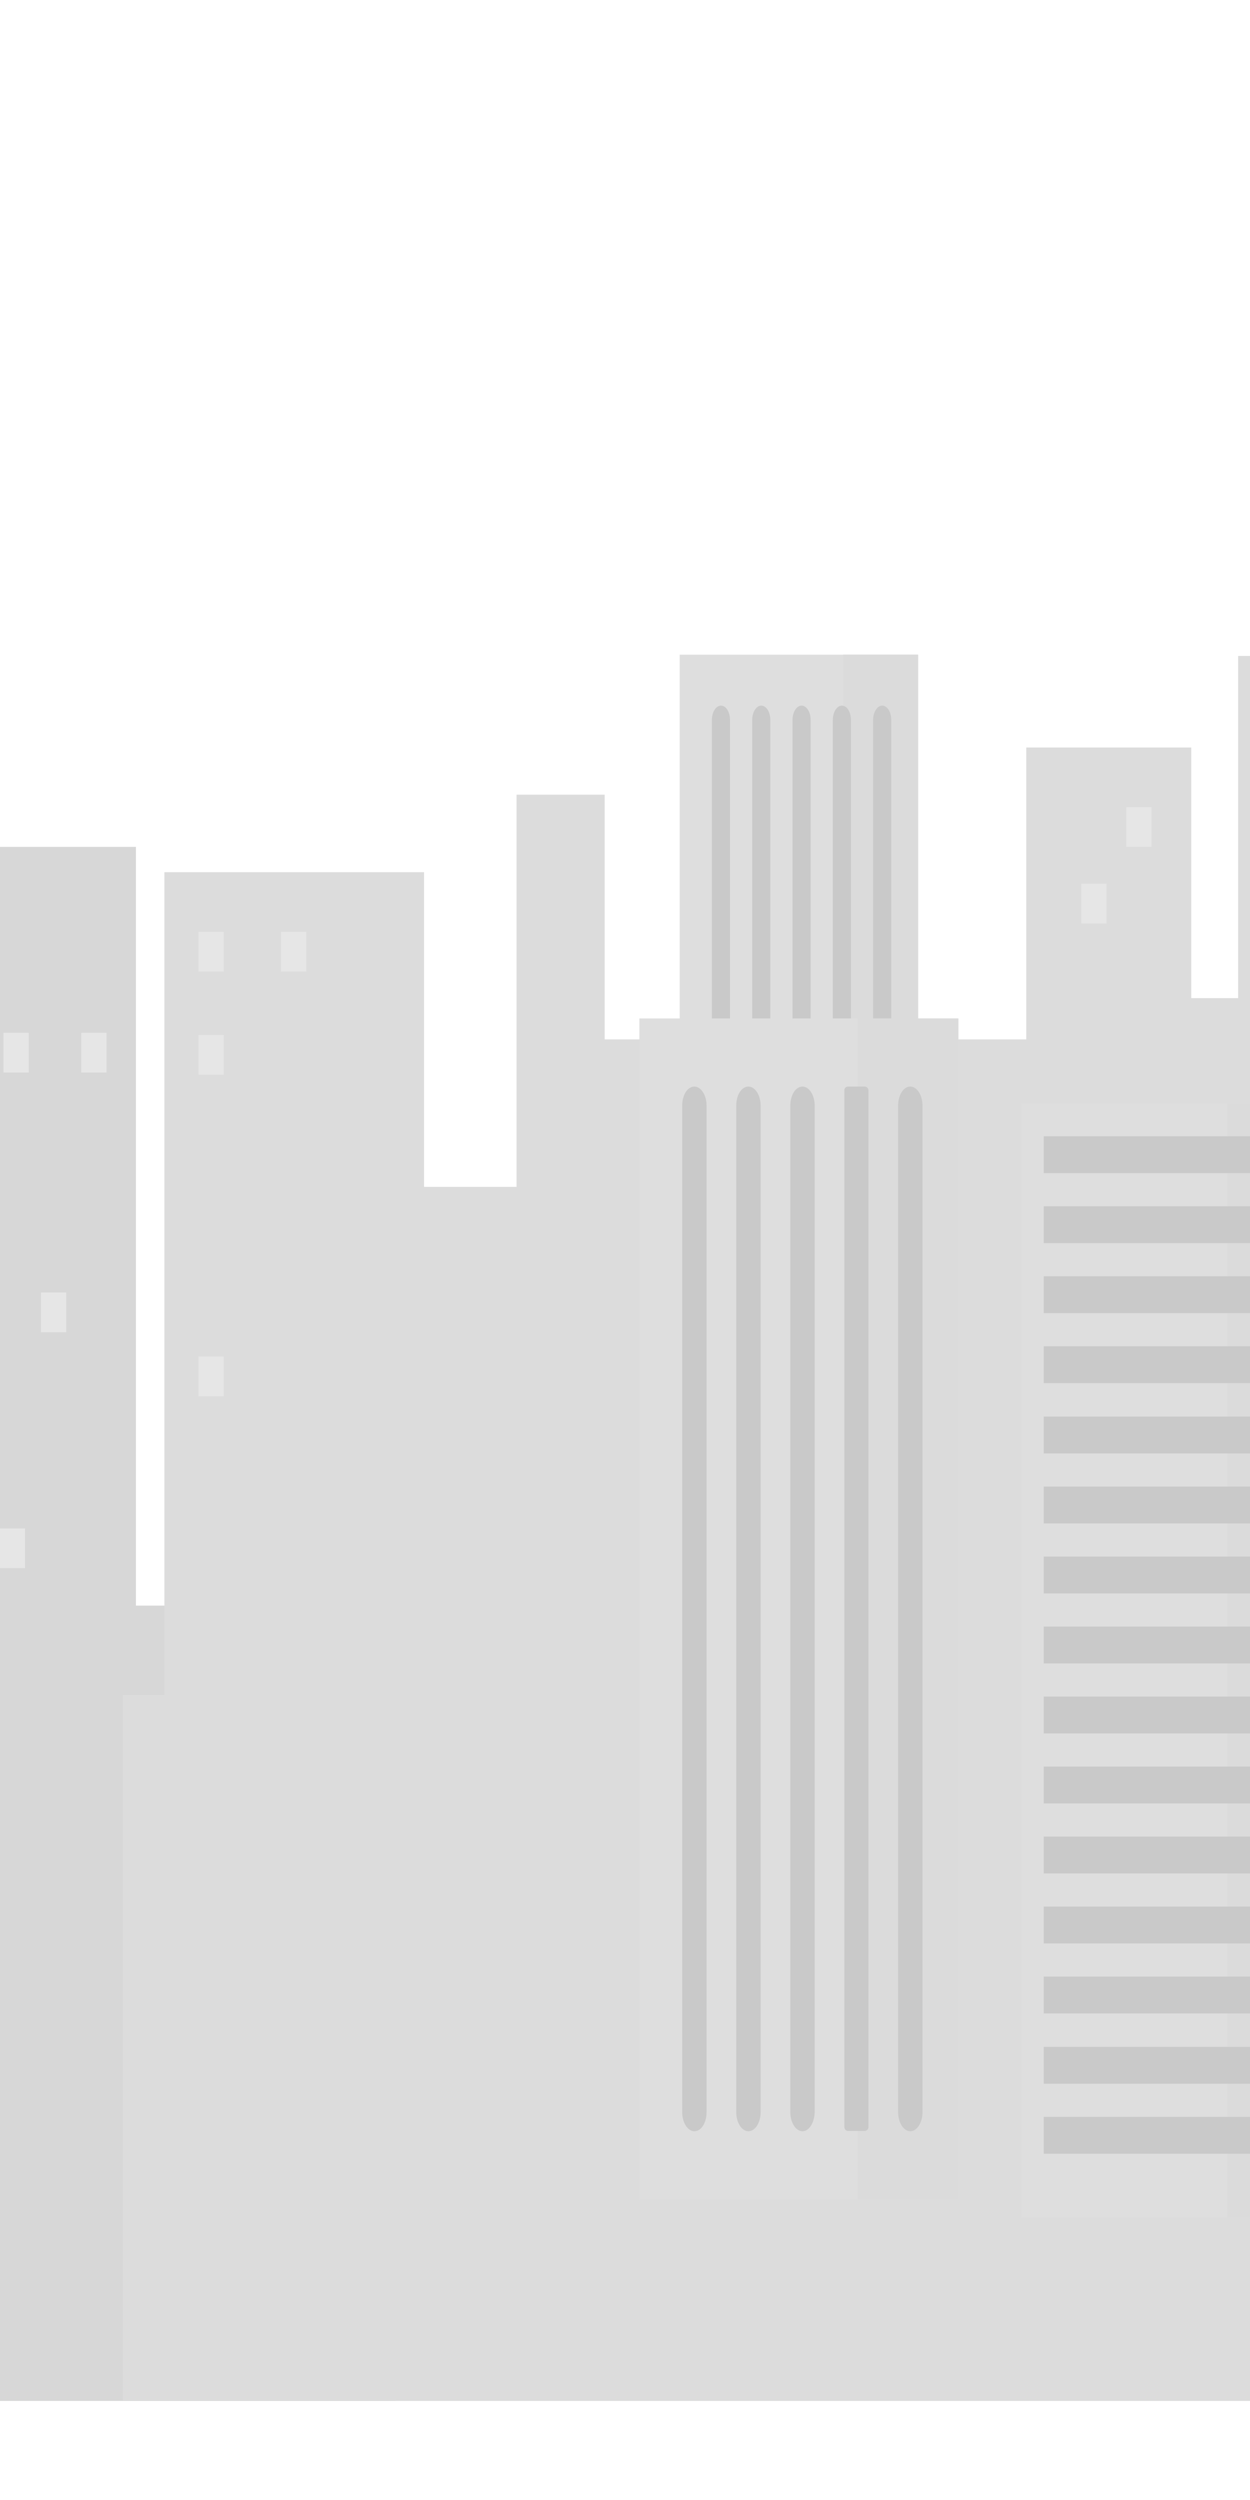 <?xml version="1.0" encoding="utf-8"?>
<!-- Generator: Adobe Illustrator 23.0.0, SVG Export Plug-In . SVG Version: 6.00 Build 0)  -->
<svg version="1.0" id="Calque_1" xmlns="http://www.w3.org/2000/svg" xmlns:xlink="http://www.w3.org/1999/xlink" x="0px" y="0px"
	 viewBox="0 0 400 800" style="enable-background:new 0 0 400 800;" xml:space="preserve">
<style type="text/css">
	.st0{fill:#D7D7D7;}
	.st1{fill:#E6E6E6;}
	.st2{fill:#DCDCDC;}
	.st3{fill:#DEDEDE;}
	.st4{fill:#DBDBDB;}
	.st5{fill:#C9C9C9;}
</style>
<polygon class="st0" points="126.5,515.9 95.7,515.9 95.7,413.6 53.1,413.6 53.1,513.8 43.5,513.8 43.5,271 0,271 0,768.3 
	126.5,768.3 "/>
<rect x="81.2" y="456" class="st1" width="8.1" height="12.7"/>
<rect x="67.4" y="456" class="st1" width="8.1" height="12.7"/>
<rect x="26" y="330.5" class="st1" width="8.1" height="12.7"/>
<rect x="1.1" y="330.5" class="st1" width="8.1" height="12.7"/>
<rect x="13.1" y="413.6" class="st1" width="8.1" height="12.7"/>
<rect y="489.1" class="st1" width="8" height="12.7"/>
<rect x="67.4" y="496.9" class="st1" width="8.1" height="12.7"/>
<polygon class="st2" points="396.2,209.9 396.2,319.4 381.2,319.4 381.2,239.2 328.4,239.2 328.4,332.6 193.5,332.6 193.5,254.3 
	165.3,254.3 165.3,379.8 135.7,379.8 135.7,279.1 52.6,279.1 52.6,542.4 39.3,542.4 39.3,768.3 400,768.3 400,209.9 "/>
<rect x="360.4" y="258.3" class="st1" width="8.1" height="12.7"/>
<rect x="346" y="282.8" class="st1" width="8.1" height="12.7"/>
<rect x="89.9" y="298.2" class="st1" width="8.1" height="12.7"/>
<rect x="63.5" y="298.2" class="st1" width="8.1" height="12.7"/>
<rect x="63.5" y="331.2" class="st1" width="8.1" height="12.7"/>
<rect x="63.5" y="434.1" class="st1" width="8.1" height="12.7"/>
<rect x="217.5" y="209.5" class="st3" width="76.3" height="282.5"/>
<rect x="269.8" y="209.5" class="st4" width="24" height="282.5"/>
<path class="st5" d="M230.7,475.7L230.7,475.7c-1.6,0-2.9-2-2.9-4.6V230.4c0-2.5,1.3-4.6,2.9-4.6l0,0c1.6,0,2.9,2,2.9,4.6v240.7
	C233.6,473.6,232.3,475.7,230.7,475.7z"/>
<path class="st5" d="M243.6,475.7L243.6,475.7c-1.6,0-2.9-2-2.9-4.6V230.4c0-2.5,1.3-4.6,2.9-4.6l0,0c1.6,0,2.9,2,2.9,4.6v240.7
	C246.5,473.6,245.2,475.7,243.6,475.7z"/>
<path class="st5" d="M256.5,475.7L256.5,475.7c-1.6,0-2.9-2-2.9-4.6V230.4c0-2.5,1.3-4.6,2.9-4.6l0,0c1.6,0,2.9,2,2.9,4.6v240.7
	C259.4,473.6,258.1,475.7,256.5,475.7z"/>
<path class="st5" d="M269.4,475.7L269.4,475.7c-1.6,0-2.9-2-2.9-4.6V230.4c0-2.5,1.3-4.6,2.9-4.6l0,0c1.6,0,2.9,2,2.9,4.6v240.7
	C272.3,473.6,271,475.7,269.4,475.7z"/>
<path class="st5" d="M282.3,475.7L282.3,475.7c-1.6,0-2.9-2-2.9-4.6V230.4c0-2.5,1.3-4.6,2.9-4.6l0,0c1.6,0,2.9,2,2.9,4.6v240.7
	C285.2,473.6,283.9,475.7,282.3,475.7z"/>
<rect x="204.6" y="325.9" class="st3" width="102.1" height="378"/>
<rect x="274.5" y="325.9" class="st4" width="32.1" height="378"/>
<path class="st5" d="M222.2,682L222.2,682c-2.1,0-3.9-2.7-3.9-6.1V353.8c0-3.4,1.7-6.1,3.9-6.1l0,0c2.1,0,3.9,2.7,3.9,6.1v322.1
	C226.1,679.3,224.4,682,222.2,682z"/>
<path class="st5" d="M239.5,682L239.5,682c-2.1,0-3.9-2.7-3.9-6.1V353.8c0-3.4,1.7-6.1,3.9-6.1l0,0c2.1,0,3.9,2.7,3.9,6.1v322.1
	C243.4,679.3,241.6,682,239.5,682z"/>
<path class="st5" d="M256.8,682L256.8,682c-2.1,0-3.9-2.7-3.9-6.1V353.8c0-3.4,1.7-6.1,3.9-6.1l0,0c2.1,0,3.9,2.7,3.9,6.1v322.1
	C260.6,679.3,258.9,682,256.8,682z"/>
<path class="st5" d="M271.4,347.7h5.3c0.7,0,1.2,0.6,1.2,1.2v331.8c0,0.7-0.6,1.2-1.2,1.2h-5.3c-0.7,0-1.2-0.6-1.2-1.2V349
	C270.1,348.3,270.7,347.7,271.4,347.7z"/>
<path class="st5" d="M291.3,682L291.3,682c-2.1,0-3.9-2.7-3.9-6.1V353.8c0-3.4,1.7-6.1,3.9-6.1l0,0c2.1,0,3.9,2.7,3.9,6.1v322.1
	C295.2,679.3,293.4,682,291.3,682z"/>
<rect x="326.9" y="353.2" class="st3" width="73.1" height="356.4"/>
<rect x="392.7" y="353.2" class="st4" width="7.3" height="356.4"/>
<rect x="334" y="363.6" class="st5" width="66" height="11.8"/>
<rect x="334" y="386" class="st5" width="66" height="11.8"/>
<rect x="334" y="408.4" class="st5" width="66" height="11.8"/>
<rect x="334" y="430.8" class="st5" width="66" height="11.8"/>
<rect x="334" y="453.3" class="st5" width="66" height="11.8"/>
<rect x="334" y="475.7" class="st5" width="66" height="11.8"/>
<rect x="334" y="498.1" class="st5" width="66" height="11.8"/>
<rect x="334" y="520.5" class="st5" width="66" height="11.8"/>
<rect x="334" y="542.9" class="st5" width="66" height="11.8"/>
<rect x="334" y="565.3" class="st5" width="66" height="11.8"/>
<rect x="334" y="587.7" class="st5" width="66" height="11.8"/>
<rect x="334" y="610.1" class="st5" width="66" height="11.8"/>
<rect x="334" y="632.5" class="st5" width="66" height="11.8"/>
<rect x="334" y="655" class="st5" width="66" height="11.8"/>
<rect x="334" y="677.4" class="st5" width="66" height="11.8"/>
</svg>
